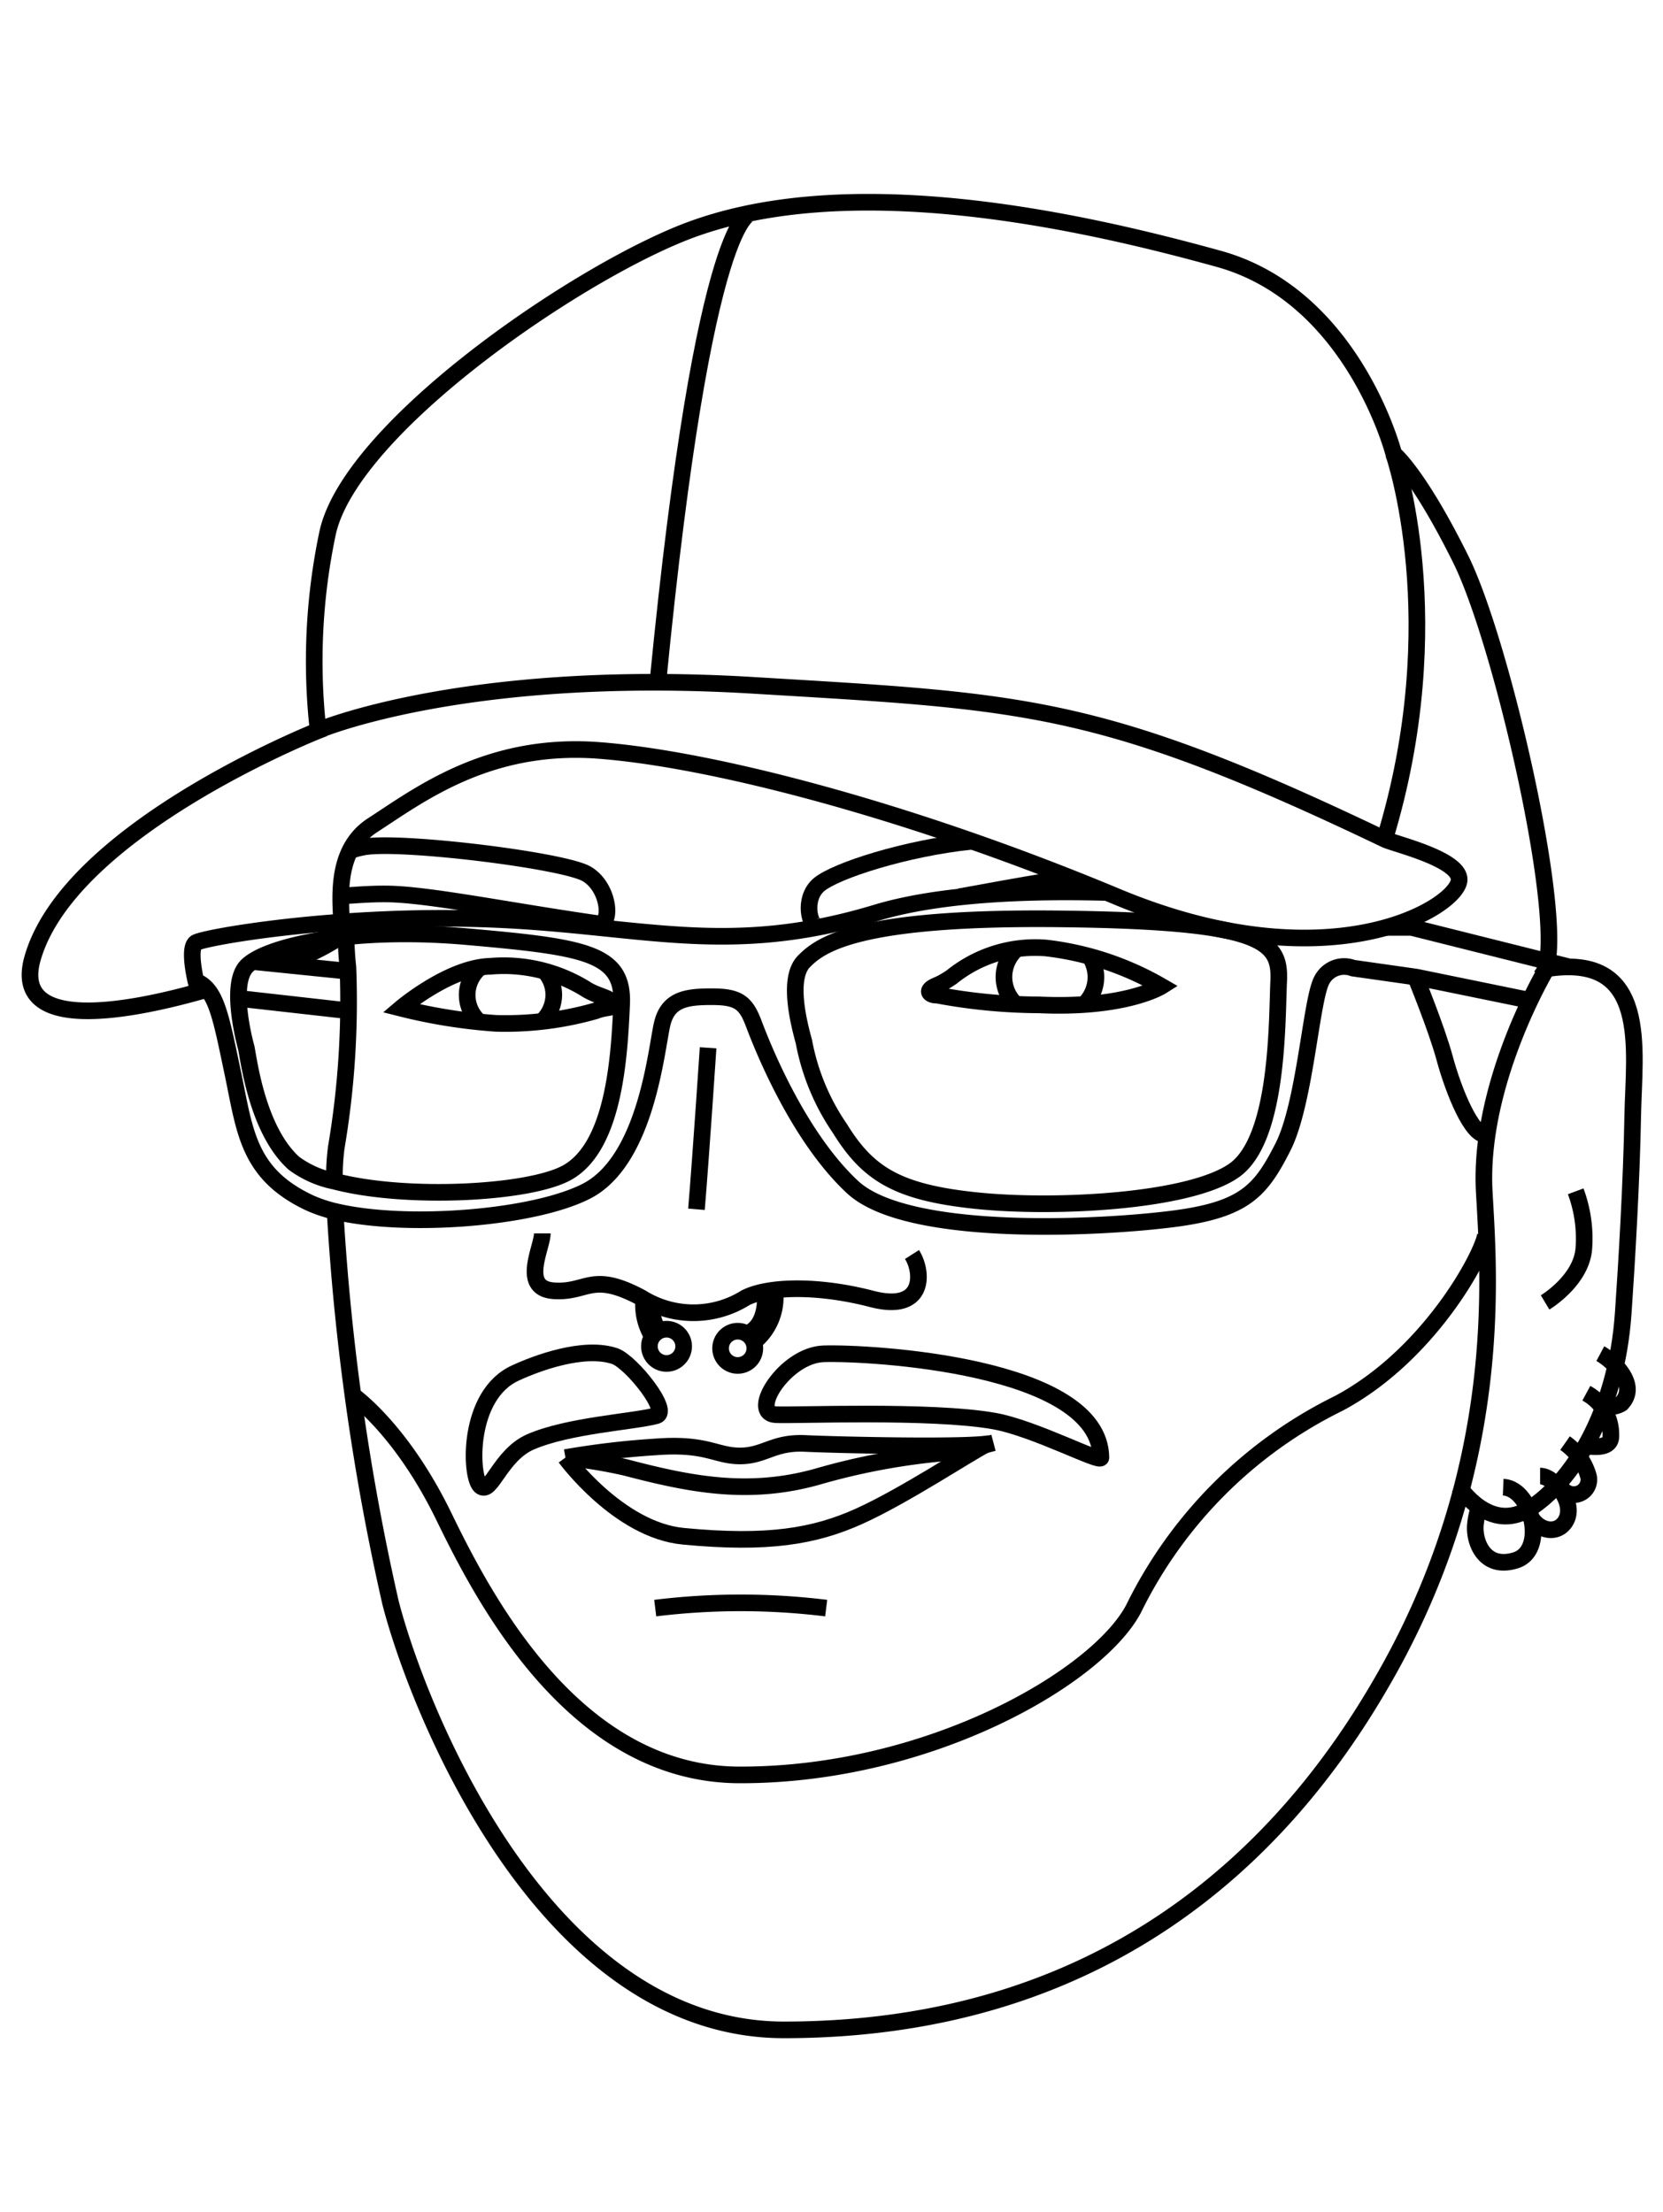 <?xml version="1.0" encoding="UTF-8"?>
<svg id="Layer_1" data-name="Layer 1" xmlns="http://www.w3.org/2000/svg" viewBox="0 0 100 133"><defs><style>.cls-1{fill:none;stroke:#000;stroke-miterlimit:10;}</style></defs><path class="cls-1" d="M56,59.43c.27-.21.42-.14,1.22-.68A8,8,0,0,1,62.9,57a18,18,0,0,1,6.94,2.3s-2.16,1.36-7.36,1.12a33.91,33.91,0,0,1-6.14-.59C56.07,59.85,55.69,59.69,56,59.43Z"/><path class="cls-1" d="M65.51,57.48a2.27,2.27,0,0,1-.41,3"/><path class="cls-1" d="M61.07,60.38a2.26,2.26,0,0,1,0-3.27"/><path class="cls-1" d="M49.25,55.72c-.58.11-1-1.69,0-2.53s5.23-2.2,9.2-2.61"/><path class="cls-1" d="M64.35,52.79,62.87,53c-1.51.25-3.29.57-5.18.92"/><path class="cls-1" d="M36.84,60.43c0-.44-.78-.47-1.53-.91a9.39,9.39,0,0,0-5.83-1.42c-2.47.06-5.37,2.52-5.37,2.52a32.5,32.5,0,0,0,5.7.91,19.68,19.68,0,0,0,6-.75C36.44,60.53,36.84,60.64,36.84,60.43Z"/><path class="cls-1" d="M32.76,58.4a2.14,2.14,0,0,1,.54,1.41,2.2,2.2,0,0,1-.69,1.59"/><path class="cls-1" d="M28.87,61.48a2.15,2.15,0,0,1,0-3.31"/><path class="cls-1" d="M20.49,53.88c.66-.05,1.8-.14,2.7-.13,2.44,0,7.28,1,12.78,1.79.86.12.7-2.19-.7-3s-11.12-2-13.36-1.62a5.29,5.29,0,0,0-1,.28"/><path class="cls-1" d="M32.61,74.16c0,.85-1.35,3.31.69,3.45s2.25-1.2,5.27.42a5.89,5.89,0,0,0,6.26,0c1.4-.7,4.36-.77,7.59.07s3.09-1.62,2.42-2.67"/><path class="cls-1" d="M42.58,63s-.42,6.33-.7,9.71"/><path class="cls-1" d="M46.59,77.56a3.45,3.45,0,0,1-1.3,3.16"/><path class="cls-1" d="M46,77.67s.27,2-1.11,2.54"/><circle class="cls-1" cx="44.36" cy="81.07" r="1.03"/><circle class="cls-1" cx="40.08" cy="80.95" r="1.03"/><path class="cls-1" d="M38.71,78.1a3.62,3.62,0,0,0,.52,2.25"/><path class="cls-1" d="M39.23,78.35A2.39,2.39,0,0,0,39.6,80"/><path class="cls-1" d="M34,87.64A49.84,49.84,0,0,1,39.4,87c3.11-.24,3.62.54,5.1.54s2-.84,3.91-.75,9.66.27,11.11,0"/><path class="cls-1" d="M34,87.64a30.14,30.14,0,0,1,3.61.59c3.82,1,7.36,1.73,11.53.56a40.24,40.24,0,0,1,7.6-1.43,26.55,26.55,0,0,0,3-.61"/><path class="cls-1" d="M34,87.64s3.19,4.36,7.09,4.73c5.1.49,7.91,0,10.59-1.21s6.55-3.77,7.58-4.29"/><path class="cls-1" d="M39.4,96.69a42.08,42.08,0,0,1,10.28,0"/><path class="cls-1" d="M93,58.25c6.24-1,5.25,4.87,5.18,8.81s-.36,8.84-.57,11.87c-.42,6.13-3.16,10.19-5.6,11.76s-4.27-1.3-4.27-1.3"/><path class="cls-1" d="M12.45,59.49C6.85,61.11.61,61.91,2,57.48c2.35-7.7,17.13-13.55,17.13-13.55a37.31,37.31,0,0,1,.55-11.79C20.92,25.93,34.17,16.75,41.06,14c9.67-3.84,23.53-.85,32.25,1.57,8.08,2.25,10.5,11.72,10.5,11.72s1.45,1.15,4,6.28c2.31,4.6,5.75,19.27,5.29,23.86a2,2,0,0,1-.46,1.3"/><path class="cls-1" d="M19.09,43.93S27.81,40.2,45,41.19c16.56,1,21,1,38.29,9.28.58.28,4.7,1.23,4.44,2.53-.34,1.69-7.93,6.19-20.58.91S42.65,45.62,36,45.12,25.21,47.8,22.4,49.62s-1.6,5.91-1.9,6.68A14.11,14.11,0,0,1,16.91,58"/><path class="cls-1" d="M83.81,27.31s3.47,10-.55,23.16"/><path class="cls-1" d="M45.18,12.82s-2.81-.57-5.62,28.2"/><path class="cls-1" d="M20.11,71a13.68,13.68,0,0,1,.11-2,52.51,52.51,0,0,0,.7-10.85c-.06-.52-.1-1.15-.11-1.79"/><path class="cls-1" d="M93,58.25s-4.1,6.84-3.75,13.38c.25,4.74,1.36,16.65-6.24,29.65-6,10.35-16.75,20.76-35.86,20.77-14.49,0-22.07-19.45-23.67-25.7A143.66,143.66,0,0,1,20.16,73"/><path class="cls-1" d="M21.2,83.88s2.91,2,5.49,7.3c2.46,5.07,7.94,15.57,17.85,15.54,11.37,0,21.47-5.88,23.63-10A27,27,0,0,1,80.52,84.37c5.72-3.06,8.89-9.46,8.81-10.23"/><path class="cls-1" d="M59.76,85.44c-3.8-.67-12-.32-13.11-.38-1.64-.09.56-3.58,2.87-3.66,2.7-.09,16.63.66,16.68,6.24C66.21,88,62.18,85.86,59.76,85.44Z"/><path class="cls-1" d="M31,82.55c1.23-.57,4.11-1.66,6-1,1,.39,3.34,3.33,2.47,3.57-1.38.37-5.29.58-7.58,1.58-1.82.8-2.37,3.21-3,2.65S28.07,83.87,31,82.55Z"/><path class="cls-1" d="M92.91,78.31S95.1,77,95.24,75.06a8.11,8.11,0,0,0-.49-3.43"/><path class="cls-1" d="M96.23,81.39c.6.32,2.39,1.82,1.27,3a1.26,1.26,0,0,1-1.09.11"/><path class="cls-1" d="M95.39,83.77a2.82,2.82,0,0,1,1.47,2.67c-.07.66-1,.56-1.47.5"/><path class="cls-1" d="M90.39,89.42c1.72.07,2.64,3.82.74,4.4s-2.51-1.16-2.41-2.15a4.58,4.58,0,0,1,.21-1"/><path class="cls-1" d="M92.61,88.75c.84,0,2.21,1.66,1.51,2.75-.57.87-1.91.52-2.28-.78"/><path class="cls-1" d="M94.11,86.77a3.62,3.62,0,0,1,1.41,2,.9.9,0,0,1-1.76.39,2.32,2.32,0,0,1-.13-.4"/><path class="cls-1" d="M83.34,55.76c.56,0,1.53,0,1.53,0l9.5,2.38"/><path class="cls-1" d="M92,60.15l-6.84-1.4-3.8-.54a1.51,1.51,0,0,0-1.9.77c-.63,1.26-1,7.42-2.32,10s-2.25,3.74-6.54,4.3-16,1.19-19.33-1.9-5.48-8.6-5.94-9.82-.88-1.62-2.43-1.63-2.72.11-3.08,1.63-.93,8.06-4.44,10c-3.11,1.68-10.9,2.31-15.23,1.28a8.44,8.44,0,0,1-1.52-.51C14.89,70.58,14.73,68,14,64.53S13,59.48,11.78,59c0,0-.49-2,0-2.32s8.65-1.76,17.72-1.41,14.2,2.33,23.17-.38c3.7-1.12,8.87-1.36,13.78-1.23"/><path class="cls-1" d="M14.81,63s-1.06-3.72,0-4.88,6.11-2.43,13.28-1.8,9.43,1,9.29,4.08-.43,8.51-3.27,10.1c-2.25,1.27-9.72,1.65-14,.52a6.14,6.14,0,0,1-2.44-1.08C15.53,68,15,64,14.81,63Z"/><path class="cls-1" d="M48.34,62.63c-.3-1.09-1-3.8,0-4.82s3.22-2.7,15.45-2.56S77,56.6,76.89,59s0,9.46-2.66,11.36-10.8,2.32-15.52,1.83-6.51-1.59-8.2-4.33A13.62,13.62,0,0,1,48.34,62.63Z"/><line class="cls-1" x1="14.34" y1="60.03" x2="21" y2="60.78"/><line class="cls-1" x1="15.15" y1="57.81" x2="20.95" y2="58.4"/><path class="cls-1" d="M85.12,58.75s1.26,3.06,1.76,4.91,1.63,4.72,2.5,4.55"/></svg>